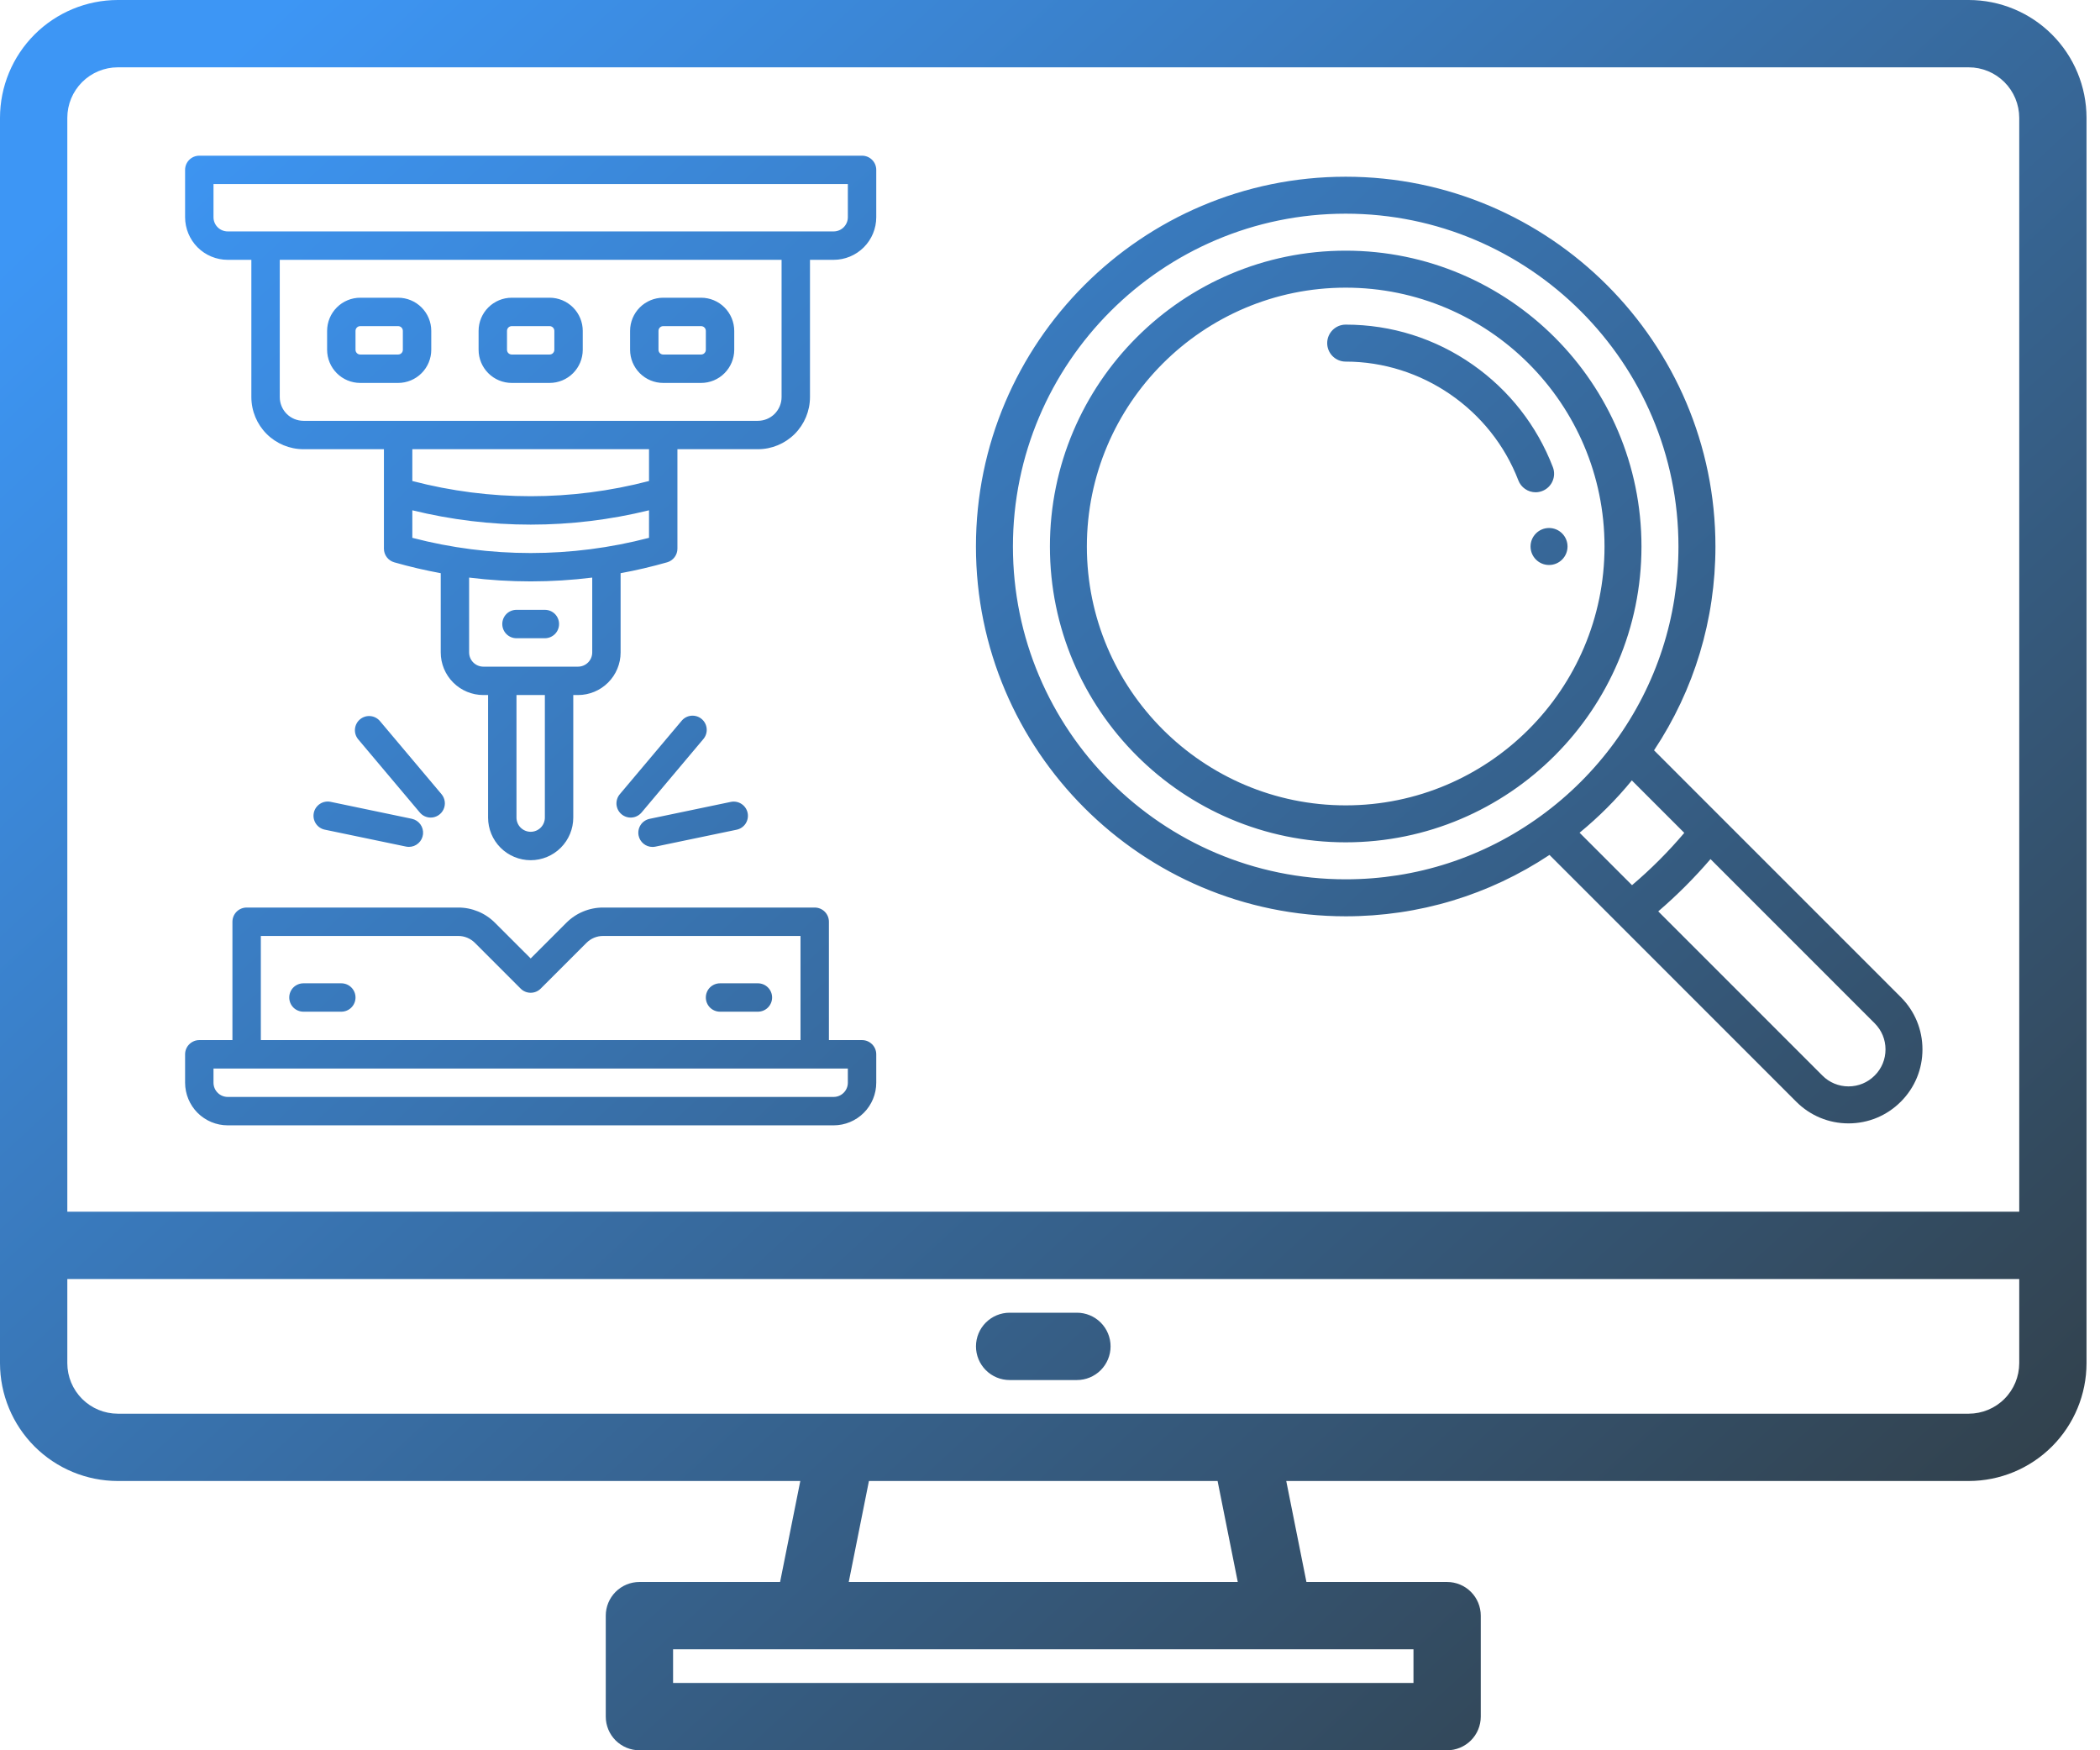 <svg width="72" height="60" viewBox="0 0 72 60" fill="none" xmlns="http://www.w3.org/2000/svg">
<path fill-rule="evenodd" clip-rule="evenodd" d="M67.5 0H4.038C2.968 0.001 1.941 0.427 1.184 1.184C0.427 1.941 0.001 2.968 0 4.038V46.731C0.001 47.801 0.427 48.828 1.184 49.585C1.941 50.342 2.968 50.768 4.038 50.769H27.439L26.746 54.231H21.923C21.617 54.231 21.324 54.352 21.107 54.569C20.891 54.785 20.769 55.079 20.769 55.385V58.846C20.769 59.152 20.891 59.446 21.107 59.662C21.324 59.878 21.617 60 21.923 60H49.615C49.921 60 50.215 59.878 50.431 59.662C50.648 59.446 50.769 59.152 50.769 58.846V55.385C50.769 55.079 50.648 54.785 50.431 54.569C50.215 54.352 49.921 54.231 49.615 54.231H44.792L44.1 50.769H67.5C68.571 50.768 69.597 50.342 70.354 49.585C71.111 48.828 71.537 47.801 71.538 46.731V4.038C71.537 2.968 71.111 1.941 70.354 1.184C69.597 0.427 68.571 0.001 67.5 0ZM48.462 56.538V57.692H23.077V56.538H48.462ZM29.1 54.231L29.792 50.769H41.746L42.438 54.231H29.1ZM69.231 46.731C69.23 47.19 69.048 47.63 68.723 47.954C68.399 48.279 67.959 48.461 67.5 48.462H4.038C3.58 48.461 3.14 48.279 2.815 47.954C2.491 47.63 2.308 47.19 2.308 46.731V43.846H69.231V46.731ZM69.231 41.538H2.308V4.038C2.308 3.58 2.491 3.14 2.815 2.815C3.14 2.491 3.58 2.308 4.038 2.308H67.5C67.959 2.308 68.399 2.491 68.723 2.815C69.048 3.14 69.23 3.58 69.231 4.038V41.538ZM6.833 5.337H29.556C29.685 5.337 29.809 5.388 29.9 5.479C29.992 5.57 30.043 5.694 30.043 5.823V7.447C30.043 7.834 29.889 8.205 29.615 8.479C29.341 8.753 28.969 8.907 28.582 8.907H27.771V13.614C27.77 14.087 27.582 14.541 27.247 14.876C26.912 15.21 26.459 15.399 25.985 15.399H23.226V18.808C23.226 18.914 23.192 19.017 23.128 19.101C23.064 19.186 22.975 19.247 22.873 19.276C22.346 19.426 21.814 19.551 21.278 19.649V22.366C21.278 22.753 21.124 23.124 20.85 23.398C20.576 23.672 20.205 23.826 19.818 23.826H19.655V28.027C19.655 28.414 19.501 28.786 19.227 29.06C18.953 29.334 18.582 29.488 18.195 29.488C17.807 29.488 17.436 29.334 17.162 29.06C16.888 28.786 16.734 28.414 16.734 28.027V23.826H16.572C16.184 23.826 15.813 23.672 15.539 23.398C15.265 23.124 15.111 22.753 15.111 22.366V19.649C14.575 19.551 14.043 19.427 13.516 19.276C13.415 19.247 13.325 19.186 13.261 19.101C13.197 19.017 13.163 18.914 13.163 18.808V15.399H10.404C9.931 15.399 9.477 15.21 9.142 14.876C8.807 14.541 8.619 14.087 8.618 13.614V8.907H7.807C7.42 8.907 7.048 8.753 6.774 8.479C6.501 8.205 6.347 7.834 6.346 7.447V5.823C6.346 5.694 6.397 5.57 6.489 5.479C6.58 5.388 6.704 5.337 6.833 5.337ZM18.539 28.371C18.63 28.28 18.681 28.156 18.681 28.027V23.826H17.708V28.027C17.708 28.156 17.759 28.28 17.85 28.371C17.942 28.462 18.065 28.514 18.195 28.514C18.324 28.514 18.448 28.462 18.539 28.371ZM20.162 22.71C20.253 22.619 20.305 22.495 20.305 22.366V19.8C19.605 19.887 18.9 19.93 18.195 19.93C17.489 19.93 16.785 19.887 16.084 19.8V22.366C16.084 22.495 16.136 22.619 16.227 22.71C16.319 22.801 16.442 22.853 16.572 22.853H19.818C19.947 22.853 20.071 22.801 20.162 22.71ZM14.137 17.493V18.437C16.797 19.132 19.592 19.132 22.252 18.437V17.493C20.924 17.819 19.562 17.984 18.195 17.984C16.827 17.984 15.465 17.819 14.137 17.493ZM14.137 16.489C16.797 17.184 19.592 17.184 22.252 16.489V15.399H14.137V16.489ZM26.558 14.188C26.71 14.036 26.796 13.83 26.797 13.615V8.907H9.592V13.614C9.593 13.829 9.678 14.036 9.83 14.188C9.982 14.34 10.189 14.425 10.404 14.426H25.985C26.2 14.425 26.406 14.34 26.558 14.188ZM28.926 7.791C29.017 7.7 29.069 7.576 29.069 7.447V6.31H7.32V7.447C7.32 7.576 7.371 7.7 7.463 7.791C7.554 7.882 7.678 7.933 7.807 7.933H28.582C28.711 7.933 28.835 7.882 28.926 7.791ZM28.42 35.655H29.556C29.685 35.655 29.809 35.707 29.9 35.798C29.992 35.889 30.043 36.013 30.043 36.142V37.116C30.043 37.503 29.889 37.875 29.615 38.149C29.341 38.422 28.969 38.577 28.582 38.577H7.807C7.42 38.577 7.048 38.422 6.774 38.149C6.501 37.875 6.347 37.503 6.346 37.116V36.142C6.346 36.013 6.397 35.889 6.489 35.798C6.58 35.707 6.704 35.655 6.833 35.655H7.969V31.598C7.969 31.468 8.021 31.345 8.112 31.253C8.203 31.162 8.327 31.111 8.456 31.111H15.709C15.944 31.11 16.176 31.156 16.393 31.246C16.609 31.335 16.806 31.467 16.971 31.633L18.195 32.856L19.418 31.633C19.583 31.467 19.78 31.335 19.996 31.246C20.213 31.156 20.445 31.11 20.68 31.111H27.933C28.062 31.111 28.186 31.162 28.277 31.253C28.369 31.345 28.42 31.468 28.42 31.598V35.655ZM15.709 32.085H8.943V35.655H27.446V32.085H20.68C20.573 32.084 20.468 32.105 20.369 32.146C20.271 32.187 20.182 32.247 20.107 32.322L18.539 33.889C18.493 33.935 18.44 33.971 18.381 33.995C18.322 34.02 18.258 34.032 18.195 34.032C18.131 34.032 18.067 34.02 18.008 33.995C17.949 33.971 17.896 33.935 17.85 33.889L16.283 32.322C16.207 32.247 16.118 32.187 16.02 32.146C15.921 32.105 15.816 32.084 15.709 32.085ZM28.926 37.46C29.018 37.369 29.069 37.245 29.069 37.116V36.629H7.32V37.116C7.32 37.245 7.371 37.369 7.463 37.46C7.554 37.552 7.678 37.603 7.807 37.603H28.582C28.711 37.603 28.835 37.552 28.926 37.46ZM13.65 13.127H12.351C12.05 13.127 11.761 13.007 11.548 12.794C11.335 12.581 11.216 12.292 11.215 11.991V11.342C11.216 11.041 11.335 10.752 11.548 10.539C11.761 10.326 12.05 10.206 12.351 10.206H13.65C13.951 10.206 14.24 10.326 14.453 10.539C14.666 10.752 14.786 11.041 14.786 11.342V11.991C14.786 12.292 14.666 12.581 14.453 12.794C14.24 13.007 13.951 13.127 13.65 13.127ZM12.237 11.227C12.206 11.258 12.189 11.299 12.189 11.342V11.991C12.189 12.034 12.206 12.075 12.237 12.106C12.267 12.136 12.308 12.153 12.351 12.153H13.65C13.693 12.153 13.734 12.136 13.765 12.106C13.795 12.075 13.812 12.034 13.812 11.991V11.342C13.812 11.299 13.795 11.258 13.765 11.227C13.734 11.197 13.693 11.18 13.65 11.18H12.351C12.308 11.18 12.267 11.197 12.237 11.227ZM18.844 13.127H17.545C17.244 13.127 16.955 13.007 16.742 12.794C16.529 12.581 16.409 12.292 16.409 11.991V11.342C16.409 11.041 16.529 10.752 16.742 10.539C16.955 10.326 17.244 10.206 17.545 10.206H18.844C19.145 10.206 19.434 10.326 19.647 10.539C19.86 10.752 19.98 11.041 19.98 11.342V11.991C19.98 12.292 19.86 12.581 19.647 12.794C19.434 13.007 19.145 13.127 18.844 13.127ZM17.43 11.227C17.4 11.258 17.383 11.299 17.383 11.342V11.991C17.383 12.034 17.4 12.075 17.43 12.106C17.461 12.136 17.502 12.153 17.545 12.153H18.844C18.887 12.153 18.928 12.136 18.958 12.106C18.989 12.075 19.006 12.034 19.006 11.991V11.342C19.006 11.299 18.989 11.258 18.958 11.227C18.928 11.197 18.887 11.18 18.844 11.18H17.545C17.502 11.18 17.461 11.197 17.43 11.227ZM24.038 13.127H22.739C22.438 13.127 22.149 13.007 21.936 12.794C21.723 12.581 21.603 12.292 21.603 11.991V11.342C21.603 11.041 21.723 10.752 21.936 10.539C22.149 10.326 22.438 10.206 22.739 10.206H24.038C24.339 10.206 24.628 10.326 24.84 10.539C25.053 10.752 25.173 11.041 25.174 11.342V11.991C25.173 12.292 25.053 12.581 24.84 12.794C24.628 13.007 24.339 13.127 24.038 13.127ZM22.624 11.227C22.594 11.258 22.577 11.299 22.577 11.342V11.991C22.577 12.034 22.594 12.075 22.624 12.106C22.655 12.136 22.696 12.153 22.739 12.153H24.038C24.081 12.153 24.122 12.136 24.152 12.106C24.183 12.075 24.2 12.034 24.2 11.991V11.342C24.2 11.299 24.183 11.258 24.152 11.227C24.122 11.197 24.081 11.18 24.038 11.18H22.739C22.696 11.18 22.655 11.197 22.624 11.227ZM23.892 24.556C23.953 24.575 24.009 24.607 24.058 24.648C24.157 24.731 24.218 24.85 24.229 24.978C24.24 25.106 24.2 25.234 24.117 25.333L21.996 27.854C21.954 27.902 21.904 27.943 21.847 27.972C21.79 28.002 21.728 28.02 21.665 28.025C21.601 28.031 21.537 28.023 21.476 28.004C21.415 27.985 21.358 27.953 21.309 27.912C21.26 27.871 21.22 27.821 21.19 27.764C21.161 27.707 21.143 27.645 21.137 27.581C21.132 27.517 21.139 27.453 21.159 27.392C21.178 27.331 21.209 27.275 21.25 27.226L23.372 24.707C23.413 24.658 23.464 24.617 23.52 24.588C23.577 24.558 23.639 24.541 23.703 24.535C23.767 24.53 23.831 24.537 23.892 24.556ZM22.064 28.923C21.977 28.852 21.917 28.753 21.895 28.644C21.882 28.581 21.882 28.517 21.894 28.454C21.906 28.392 21.93 28.332 21.965 28.279C22 28.225 22.045 28.179 22.098 28.144C22.151 28.108 22.21 28.083 22.272 28.07L25.057 27.489C25.183 27.463 25.315 27.488 25.423 27.559C25.531 27.63 25.607 27.74 25.633 27.867C25.659 27.993 25.634 28.125 25.564 28.233C25.493 28.341 25.382 28.417 25.255 28.443L22.471 29.023C22.438 29.03 22.404 29.033 22.371 29.033C22.259 29.033 22.15 28.994 22.064 28.923ZM15.028 27.95C14.95 28 14.859 28.027 14.767 28.027C14.695 28.027 14.625 28.011 14.56 27.981C14.496 27.951 14.439 27.907 14.393 27.852L12.272 25.333C12.194 25.233 12.158 25.108 12.171 24.982C12.184 24.857 12.245 24.741 12.342 24.66C12.439 24.579 12.563 24.538 12.689 24.547C12.815 24.556 12.932 24.613 13.017 24.707L15.139 27.226C15.198 27.297 15.236 27.383 15.248 27.475C15.261 27.567 15.246 27.661 15.207 27.745C15.168 27.829 15.106 27.9 15.028 27.95ZM10.757 28.055C10.745 27.992 10.746 27.927 10.759 27.865C10.785 27.738 10.861 27.628 10.969 27.557C11.077 27.486 11.208 27.461 11.335 27.487L14.119 28.068C14.237 28.093 14.341 28.16 14.412 28.257C14.483 28.354 14.516 28.474 14.504 28.594C14.491 28.714 14.435 28.825 14.346 28.905C14.257 28.986 14.141 29.031 14.021 29.031C13.987 29.031 13.954 29.028 13.921 29.021L11.136 28.441C11.073 28.428 11.014 28.403 10.961 28.367C10.908 28.331 10.863 28.285 10.828 28.231C10.793 28.177 10.769 28.117 10.757 28.055ZM10.404 33.708H11.702C11.831 33.708 11.955 33.759 12.046 33.85C12.138 33.941 12.189 34.065 12.189 34.194C12.189 34.324 12.138 34.447 12.046 34.539C11.955 34.63 11.831 34.681 11.702 34.681H10.404C10.275 34.681 10.151 34.63 10.059 34.539C9.968 34.447 9.917 34.324 9.917 34.194C9.917 34.065 9.968 33.941 10.059 33.85C10.151 33.759 10.275 33.708 10.404 33.708ZM24.687 33.708H25.985C26.114 33.708 26.238 33.759 26.329 33.85C26.421 33.941 26.472 34.065 26.472 34.194C26.472 34.324 26.421 34.447 26.329 34.539C26.238 34.63 26.114 34.681 25.985 34.681H24.687C24.558 34.681 24.434 34.63 24.342 34.539C24.251 34.447 24.2 34.324 24.2 34.194C24.2 34.065 24.251 33.941 24.342 33.85C24.434 33.759 24.558 33.708 24.687 33.708ZM17.363 21.736C17.272 21.645 17.221 21.521 17.221 21.392C17.221 21.263 17.272 21.139 17.363 21.047C17.454 20.956 17.578 20.905 17.707 20.905H18.681C18.811 20.905 18.934 20.956 19.026 21.047C19.117 21.139 19.168 21.263 19.168 21.392C19.168 21.521 19.117 21.645 19.026 21.736C18.934 21.827 18.811 21.879 18.681 21.879H17.707C17.578 21.879 17.454 21.827 17.363 21.736ZM34.615 45H36.923C37.229 45 37.523 45.122 37.739 45.338C37.955 45.554 38.077 45.848 38.077 46.154C38.077 46.46 37.955 46.753 37.739 46.97C37.523 47.186 37.229 47.308 36.923 47.308H34.615C34.309 47.308 34.016 47.186 33.8 46.97C33.583 46.753 33.462 46.46 33.462 46.154C33.462 45.848 33.583 45.554 33.8 45.338C34.016 45.122 34.309 45 34.615 45ZM53.11 18.1C52.76 18.1 52.476 18.384 52.476 18.734C52.476 19.084 52.76 19.368 53.11 19.368C53.46 19.368 53.744 19.084 53.744 18.734C53.744 18.384 53.46 18.1 53.11 18.1ZM56.71 25.721L65.171 34.182C65.65 34.66 65.913 35.297 65.913 35.974C65.913 36.652 65.65 37.288 65.17 37.767C64.692 38.246 64.055 38.51 63.378 38.51C62.701 38.51 62.065 38.246 61.586 37.767L55.465 31.646L55.464 31.645L53.125 29.307C51.049 30.685 48.645 31.411 46.138 31.411C39.148 31.411 33.461 25.724 33.461 18.734C33.461 11.744 39.148 6.058 46.138 6.058C53.128 6.058 58.815 11.744 58.815 18.734C58.815 21.241 58.089 23.645 56.71 25.721ZM52.827 27.971L52.827 27.971C53.805 27.261 54.665 26.401 55.375 25.423C56.796 23.467 57.547 21.154 57.547 18.734C57.547 12.443 52.429 7.325 46.138 7.325C39.847 7.325 34.729 12.443 34.729 18.734C34.729 25.025 39.847 30.143 46.138 30.143C48.558 30.143 50.871 29.392 52.827 27.971ZM55.949 26.753C55.413 27.409 54.812 28.009 54.157 28.546L55.955 30.344C56.601 29.797 57.2 29.197 57.747 28.551L55.949 26.753ZM63.378 37.242C63.716 37.242 64.035 37.11 64.274 36.87C64.392 36.753 64.486 36.614 64.55 36.46C64.614 36.306 64.646 36.141 64.646 35.974C64.646 35.808 64.614 35.643 64.55 35.489C64.486 35.335 64.392 35.196 64.274 35.078L58.646 29.45C58.095 30.092 57.496 30.691 56.854 31.242L62.482 36.87C62.721 37.11 63.04 37.242 63.378 37.242ZM46.138 8.593C40.546 8.593 35.997 13.142 35.997 18.734C35.997 24.326 40.546 28.875 46.138 28.875C51.73 28.875 56.279 24.326 56.279 18.734C56.279 13.142 51.73 8.593 46.138 8.593ZM46.138 27.608C41.245 27.608 37.264 23.627 37.264 18.734C37.264 13.841 41.245 9.861 46.138 9.861C51.031 9.861 55.012 13.841 55.012 18.734C55.012 23.627 51.031 27.608 46.138 27.608ZM50.493 12.501C51.745 13.378 52.695 14.593 53.241 16.013C53.367 16.34 53.203 16.707 52.877 16.832C52.804 16.86 52.727 16.875 52.65 16.875C52.521 16.875 52.396 16.836 52.291 16.763C52.185 16.691 52.104 16.588 52.058 16.468C51.122 14.032 48.743 12.396 46.138 12.396C45.788 12.396 45.504 12.112 45.504 11.762C45.504 11.412 45.788 11.128 46.138 11.128C47.705 11.128 49.211 11.603 50.493 12.501Z" fill="url(#paint0_linear_254_447)"/>
<defs>
<linearGradient id="paint0_linear_254_447" x1="4.173" y1="5.141" x2="62.174" y2="68.238" gradientUnits="userSpaceOnUse">
<stop stop-color="#3D96F5"/>
<stop offset="1" stop-color="#31393C"/>
</linearGradient>
</defs>
</svg>
